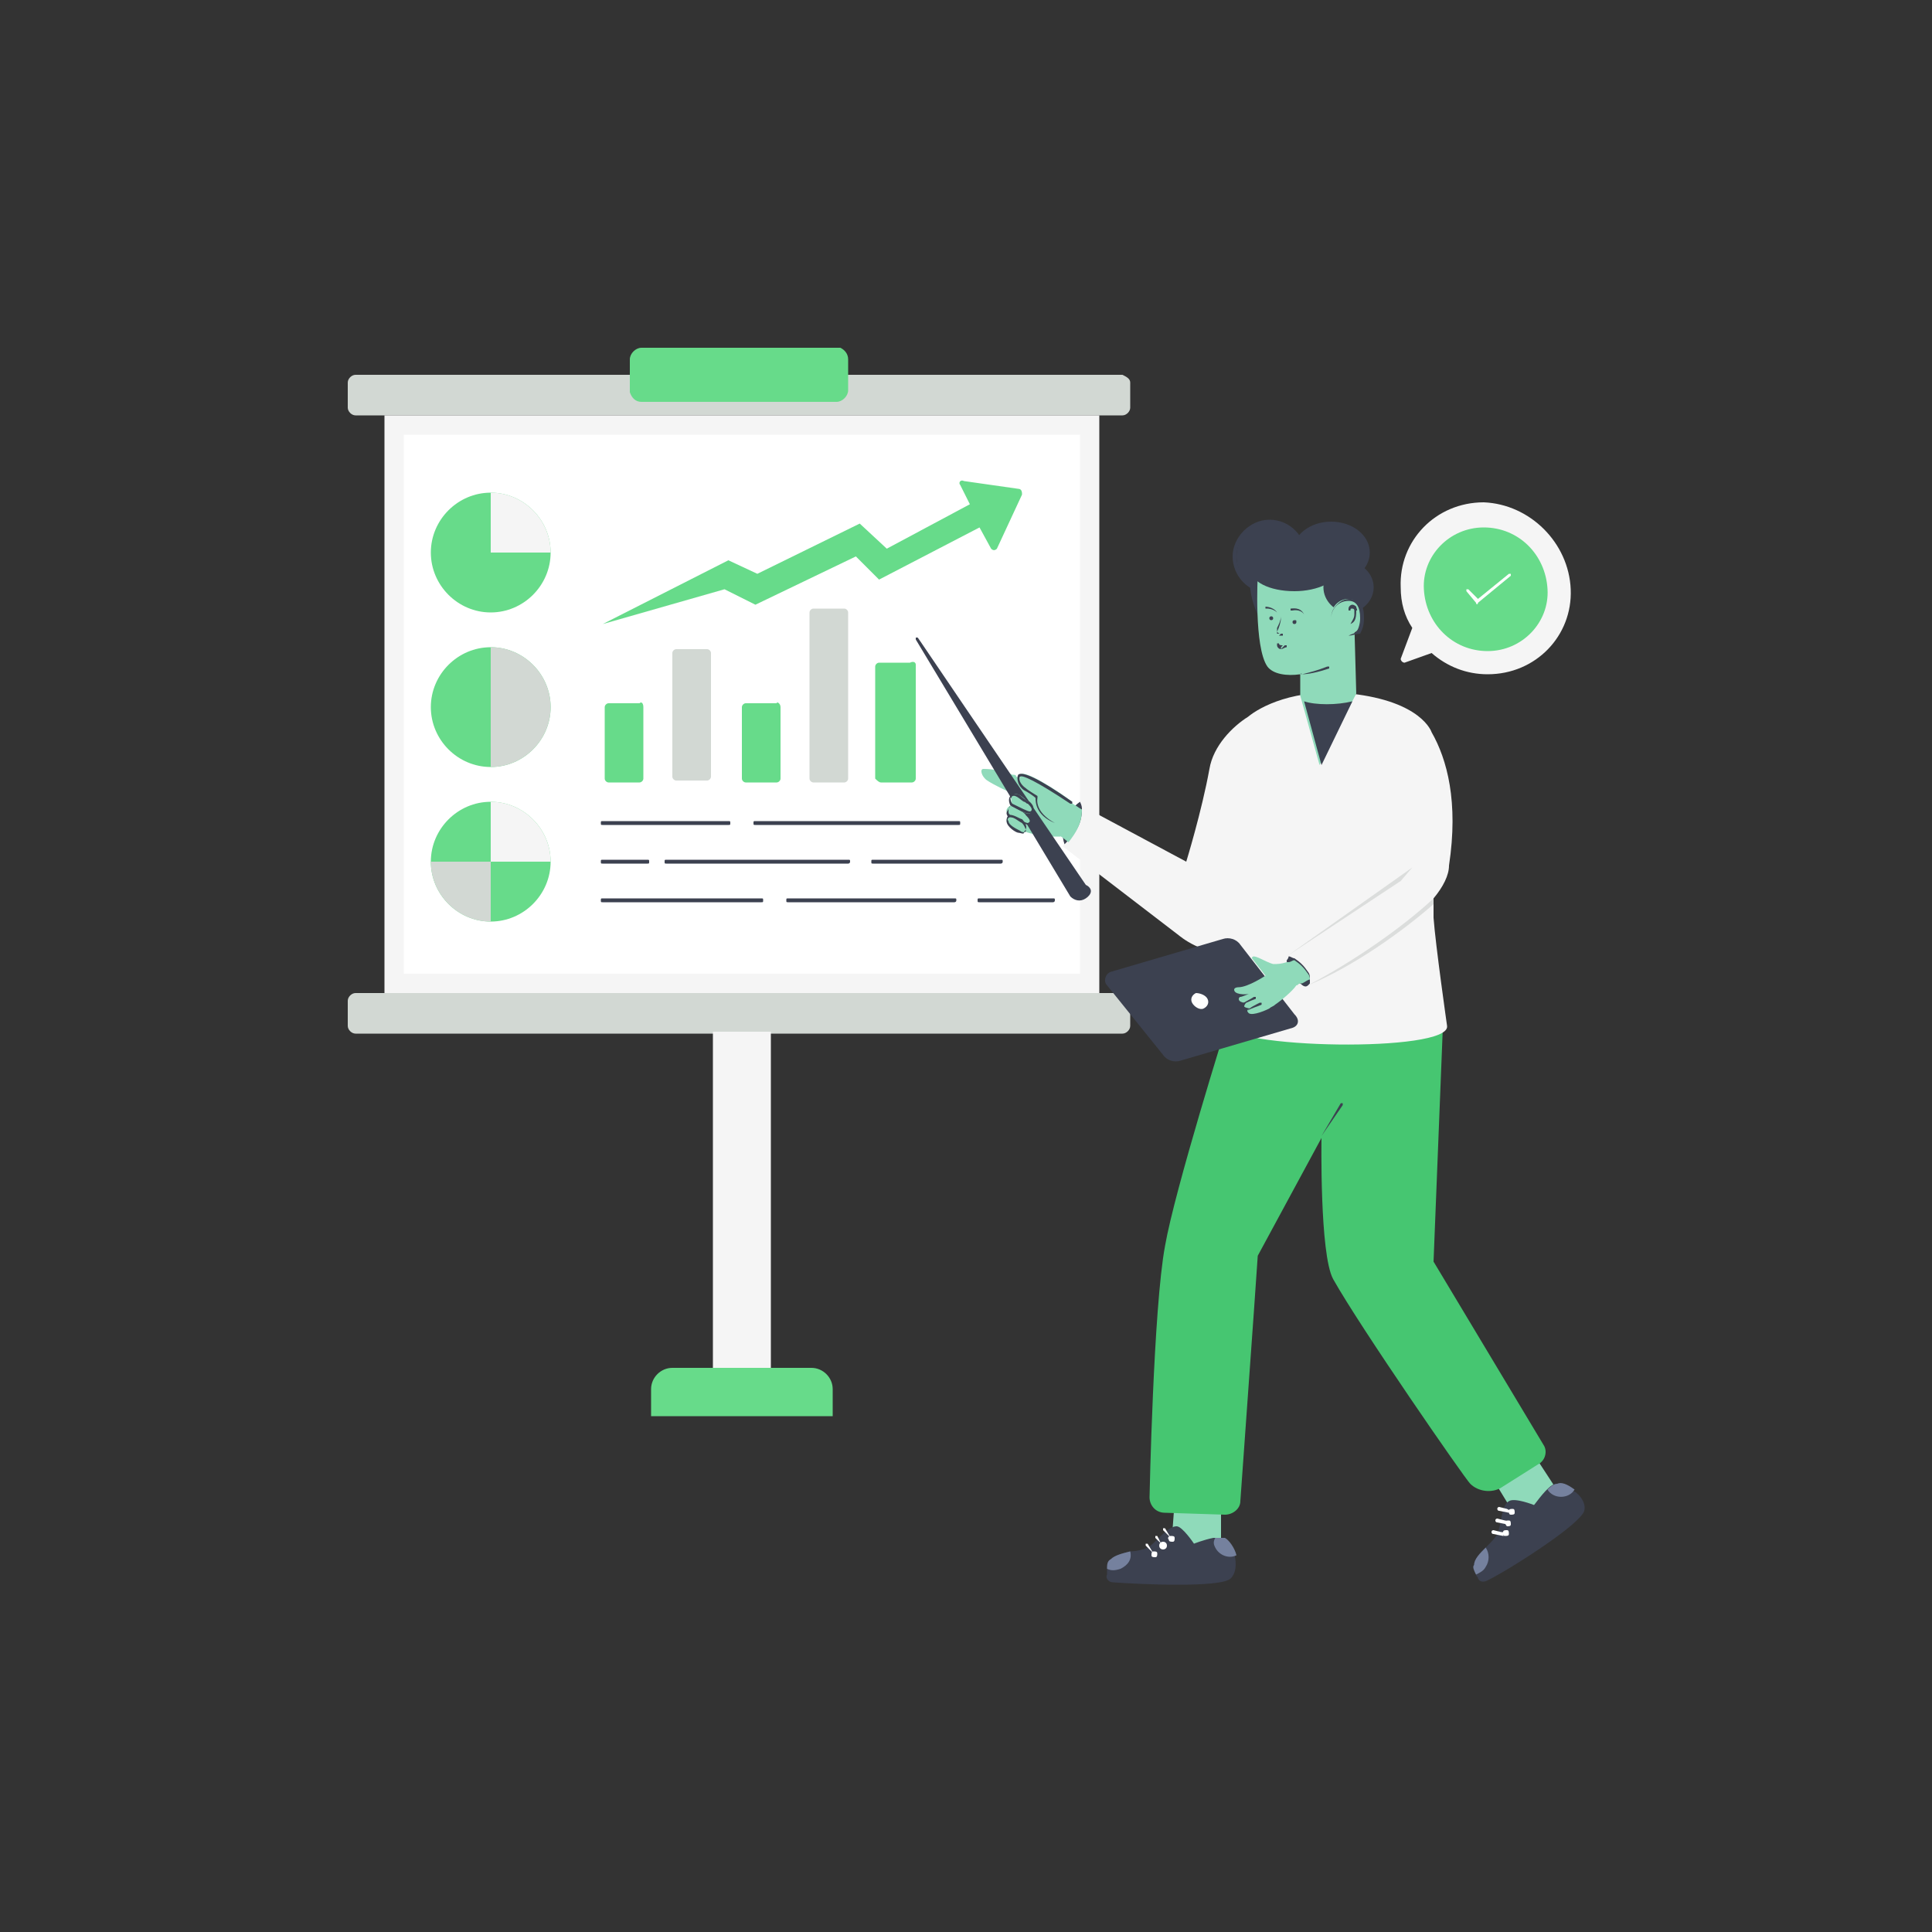 <?xml version="1.0" encoding="utf-8"?>
<svg xmlns="http://www.w3.org/2000/svg" id="Layer_1" style="enable-background:new 0 0 100 100" version="1.1" viewBox="0 0 100 100" x="0" y="0">
  <rect x="0" y="0" width="100" height="100" fill="#333333" stroke="none"/>
  <style>.st2{fill:#f5f5f5}.st3{fill:#fff}.st5{fill:#3c4150}.st6{fill:#8fdaba}.st7{fill:#75819e}.st8{fill:#67db8a}.st9{fill:#c2c6c3}.st16{opacity:.5}.st37{fill:#d2d8d3}</style>
  <g id="Business_Training">
    <path class="st37" d="M58.5 19.8v1.3c0 .2-.2.4-.4.4H18.4c-.2 0-.4-.2-.4-.4v-1.3c0-.2.2-.4.4-.4h39.7c.2.1.4.2.4.4zM58.5 51.8v1.3c0 .2-.2.4-.4.4H18.4c-.2 0-.4-.2-.4-.4v-1.3c0-.2.2-.4.4-.4h39.7c.2 0 .4.2.4.4z"/>
    <path class="st2" d="M19.9 21.5h37v29.9h-37z"/>
    <path class="st3" d="M20.9 22.5h35v27.9h-35z"/>
    <path class="st2" d="M36.9 53.4h3v17.4h-3z"/>
    <path class="st8" d="M43.9 18.6v1.6c0 .3-.3.6-.6.6H33.2c-.3 0-.5-.2-.6-.5V18.6c0-.3.3-.6.6-.6H43.5c.2.1.4.3.4.6zM43.1 73.3v-1.4c0-.6-.5-1.1-1.1-1.1h-7.2c-.6 0-1.1.5-1.1 1.1v1.4h9.4zM47.4 34.4v5.9c0 .1-.1.2-.2.2h-1.6c-.1 0-.2-.1-.3-.2v-5.8c0-.1.1-.2.2-.2h1.6c.2-.1.3 0 .3.1z"/>
    <path class="st37" d="M36.8 33.8v6.4c0 .1-.1.2-.2.2H35c-.1 0-.2-.1-.2-.2v-6.4c0-.1.1-.2.2-.2h1.6c.1 0 .2.1.2.2z"/>
    <path class="st8" d="M40.4 36.6v3.7c0 .1-.1.2-.2.2h-1.6c-.1 0-.2-.1-.2-.2v-3.7c0-.1.1-.2.2-.2h1.6c0-.1.2 0 .2.2zM33.3 36.6v3.7c0 .1-.1.2-.2.2h-1.6c-.1 0-.2-.1-.2-.2v-3.7c0-.1.1-.2.2-.2h1.6c.1-.1.2 0 .2.2zM52.9 25.6l-1.3 2.8c-.1.1-.2.1-.3 0l-.6-1.1-5.2 2.7-1.2-1.2-5.2 2.5-1.6-.8-6.3 1.8 6.5-3.3 1.5.7 5.3-2.6 1.4 1.3 4.3-2.3-.5-1c-.1-.1 0-.3.2-.2l2.8.4c.2 0 .2.2.2.3z"/>
    <path class="st37" d="M43.9 31.7v8.6c0 .1-.1.2-.2.2h-1.6c-.1 0-.2-.1-.2-.2v-8.6c0-.1.1-.2.2-.2h1.6c.1 0 .2.1.2.2z"/>
    <path class="st8" d="M28.5 28.6c0 1.7-1.4 3.1-3.1 3.1-1.7 0-3.1-1.4-3.1-3.1 0-1.7 1.4-3.1 3.1-3.1 1.7 0 3.1 1.4 3.1 3.1z"/>
    <path class="st2" d="M28.5 28.6h-3.1v-3.1c1.7 0 3.1 1.4 3.1 3.1z"/>
    <path class="st8" d="M28.5 36.6c0 1.7-1.4 3.1-3.1 3.1s-3.1-1.4-3.1-3.1c0-1.7 1.4-3.1 3.1-3.1s3.1 1.4 3.1 3.1z"/>
    <path class="st37" d="M28.5 36.6c0 1.7-1.4 3.1-3.1 3.1v-6.2c1.7 0 3.1 1.4 3.1 3.1z"/>
    <path class="st8" d="M28.5 44.6c0 1.7-1.4 3.1-3.1 3.1-1.7 0-3.1-1.4-3.1-3.1 0-1.7 1.4-3.1 3.1-3.1 1.7 0 3.1 1.4 3.1 3.1z"/>
    <path class="st2" d="M28.5 44.6h-3.1v-3.1c1.7 0 3.1 1.4 3.1 3.1z"/>
    <path class="st37" d="M22.3 44.6h3.1v3.1c-1.7 0-3.1-1.4-3.1-3.1z"/>
    <path class="st5" d="M49.6 42.7H39.1c-.1 0-.1 0-.1-.1s0-.1.1-.1h10.5c.1 0 .1 0 .1.1s0 .1-.1.1zM37.7 42.7h-6.5c-.1 0-.1 0-.1-.1s0-.1.1-.1h6.5c.1 0 .1 0 .1.1s0 .1-.1.1zM51.8 44.7h-6.6c-.1 0-.1 0-.1-.1s0-.1.1-.1h6.6c.1 0 .1 0 .1.1s-.1.1-.1.1zM43.9 44.7h-9.4c-.1 0-.1 0-.1-.1s0-.1.1-.1h9.4c.1 0 .1 0 .1.1s-.1.1-.1.1zM33.5 44.7h-2.3c-.1 0-.1 0-.1-.1s0-.1.1-.1h2.3c.1 0 .1 0 .1.1s0 .1-.1.1zM54.5 46.7h-3.8c-.1 0-.1 0-.1-.1s0-.1.1-.1h3.8c.1 0 .1 0 .1.1s-.1.1-.1.1zM49.4 46.7h-8.6c-.1 0-.1 0-.1-.1s0-.1.1-.1h8.6c.1 0 .1 0 .1.1s-.1.1-.1.1zM39.4 46.7h-8.2c-.1 0-.1 0-.1-.1s0-.1.1-.1h8.2c.1 0 .1 0 .1.1s0 .1-.1.1z"/>
    <path class="st6" d="m79.4 75.3 1.5 2.3-2.2 1.3-1.4-2.3z"/>
    <path class="st5" d="M82 78.2c-.2.7-3.8 3-5 3.6-.2.1-.4.1-.5-.1 0-.1-.1-.1-.1-.2-.1-.2-.2-.4-.1-.5 0-.3.3-.6.6-.9.3-.3.5-.5.6-.7.2-.4.2-1.5.6-1.7.3-.2 1.3.2 1.3.2.1-.1.7-1 1.1-1.1.2 0 .6.1.9.4h.1c.3.2.6.6.5 1z"/>
    <path class="st3" d="M77.7 78.2h.4M78.1 78.3l-.5-.1c-.1 0-.1-.1-.1-.1 0-.1.1-.1.1-.1l.4.1c.2.1.2.1.1.2.1 0 0 0 0 0z"/>
    <path class="st3" d="M78.2 78.4c.1 0 .2 0 .2-.1s0-.2-.1-.2-.2 0-.2.1 0 .2.1.2zM77.5 78.7l.5.1M78 78.9c-.1 0-.1 0 0 0l-.5-.1c-.1 0-.1-.1-.1-.1 0-.1.1-.1.1-.1l.4.1c.1 0 .2.1.1.2z"/>
    <path class="st3" d="M78 79c.1 0 .2 0 .2-.1s0-.2-.1-.2-.2 0-.2.1c0 0 0 .1.1.2zM77.4 79.3l.4.1M77.8 79.5l-.5-.1c-.1 0-.1-.1-.1-.1 0-.1.1-.1.1-.1l.4.1c.2 0 .2 0 .1.2.1-.1.1 0 0 0z"/>
    <path class="st3" d="M77.9 79.5c.1 0 .2 0 .2-.1s0-.2-.1-.2-.2 0-.2.1 0 .2.1.2z"/>
    <path class="st7" d="M76.4 81.5c.2-.1.4-.2.5-.4.2-.3.2-.7 0-1-.3.3-.6.6-.6.9-.1.1 0 .3.1.5zM81.5 77.1c-.3.5-1.1.5-1.4 0 .1-.1.3-.3.5-.3.2-.1.5 0 .9.3z"/>
    <path class="st6" d="m60.6 80.4 2.6.2v-2.8l-2.4-.1z"/>
    <path class="st5" d="M57.6 81.9c1.3.1 5.6.3 6.1-.2.3-.3.3-.8.2-1.2-.1-.4-.4-.8-.6-.9h-.5c-.5.1-1 .3-1 .3s-.6-.9-.9-.9c-.5 0-1.1.9-1.5 1.1-.2.1-.6.2-.9.2-.4.1-.8.2-1 .4-.1.1-.2.3-.2.5v.3c-.1.2.1.4.3.4z"/>
    <path class="st3" d="m60.2 79.2.4.4M60.6 79.6l-.4-.4v-.1h.1l.3.5c0-.1.1 0 0 0z"/>
    <path class="st3" d="M60.5 79.7c0 .1.1.1.2.1s.1-.1.1-.2-.1-.1-.2-.1-.2.1-.1.2zM59.8 79.6l.3.3M60.1 79.9l-.3-.3v-.1h.1l.2.4c.1 0 .1 0 0 0z"/>
    <circle class="st3" cx="60.2" cy="80" r=".2"/>
    <path class="st3" d="m59.3 80 .4.3M59.7 80.4l-.4-.4v-.1h.1l.3.5c.1-.1.1 0 0 0z"/>
    <path class="st3" d="M59.6 80.5c0 .1.1.1.2.1s.1-.1.1-.2-.1-.1-.2-.1-.1.1-.1.2z"/>
    <path class="st7" d="M57.3 81.2c.2.1.4.1.7 0 .4-.2.6-.5.5-.9-.4.1-.8.2-1 .4-.2.1-.2.3-.2.5zM62.9 80.1c.2.4.7.6 1.1.4-.1-.4-.4-.8-.6-.9h-.5c-.1.2-.1.3 0 .5z"/>
    <path d="M59.5 77.5c0 .4.3.8.8.8l3.1.1c.4 0 .8-.3.8-.7 1.4-19.5.7-10.1.9-12.7l3.3-6.1s-.1 6 .6 7.3c1.4 2.5 6.8 10.3 7.1 10.6.4.4 1.1.5 1.6.2l1.9-1.2c.4-.2.5-.7.3-1l-5.7-9.5.5-12.6c-16.5.5-8.7.3-10.8.3h-.4s-2.7 8.6-3.2 11.5c-.6 3.2-.8 13-.8 13z" style="fill:#46c671"/>
    <path class="st2" d="M74.2 46.5v1c.1 1.4.7 5.6.7 5.6.2 1.4-11.4 1.2-11.6-.1l.3-3.9c-1.2.5-2.6-.7-2.6-.7l-6-4.6c.5-.7 1.1-1.5.8-2.2l5.6 3s.8-2.6 1.2-4.8c.2-1.2 1.2-2.2 2-2.7.6-.5 2.4-1.5 5.3-1.2 3.7.4 4.2 2 4.2 2 .8 1.4 1.4 3.6.9 6.9 0 .5-.3 1.1-.8 1.7z"/>
    <path class="st5" d="M66.9 30.5c0 .9-.8 2.1-1.6 1.6-.1 0-.6-1-.6-1.9 0-.9.5-1.4 1.4-1.4.9 0 .8.8.8 1.7z"/>
    <path class="st5" d="M67.6 28.8c0 1-.8 1.8-1.8 1.8s-1.8-.8-1.8-1.8.8-1.8 1.8-1.8c.9 0 1.8.8 1.8 1.8z"/>
    <path class="st5" d="M65.7 30.7c-1.1 0-1.9-.9-1.9-1.9s.9-1.9 1.9-1.9c1.1 0 1.9.9 1.9 1.9s-.8 1.9-1.9 1.9zm0-3.6c-.9 0-1.7.8-1.7 1.7 0 .9.8 1.7 1.7 1.7.9 0 1.7-.8 1.7-1.7.1-.9-.7-1.7-1.7-1.7z"/>
    <path class="st6" d="m70.2 35.9-1.9 3.7-1-3.6v-1.1c-.7.1-1.4 0-1.7-.4-.7-1-.5-4.7-.5-4.7 1.7-2.8 4.7-.2 4.7-.2s.2 1.4.2 2.6l.1.1.1 3.6z"/>
    <path class="st5" d="m70 36.3-1.6 3.3-.9-3.3c.6.2 1.7.2 2.5 0zM71.1 30.4c0 .7-.6 1.3-1.3 1.3-.7 0-1.3-.6-1.3-1.3 0-.7.6-1.3 1.3-1.3.7 0 1.3.6 1.3 1.3z"/>
    <path class="st5" d="M70.9 28.6c0 .9-.9 1.6-2 1.6s-2-.7-2-1.6.9-1.6 2-1.6 2 .7 2 1.6zM67.1 32.2c0 .1-.1.1-.1.1-.1 0-.1-.1-.1-.1 0-.1.1-.1.1-.1.1 0 .1 0 .1.1z"/>
    <path class="st6" d="M68.9 31.9c0-.5.4-.9.9-.9s.7.4.7.9-.2.9-.7.9"/>
    <path class="st5" d="M69.8 32.9c0-.1 0-.1 0 0 0-.1 0-.1 0 0 .2-.1.3-.1.4-.2.1-.1.2-.4.2-.7 0-.6-.2-.9-.6-.9-.5 0-.9.4-.9.9 0-.3.1-.5.3-.7s.4-.3.7-.3c.5 0 .7.3.7 1 0 .4-.1.6-.2.8-.2 0-.4.1-.6.1z"/>
    <path class="st6" d="M69.8 31.6c0-.1.1-.1.2-.1s.1.1.2.1v.2c0 .2-.1.3-.3.4"/>
    <path class="st5" d="M69.9 32.3s-.1 0 0 0c-.1 0-.1 0 0 0 .1-.2.2-.3.2-.5v-.2c0-.1-.1-.1-.1-.1-.1 0-.1 0-.1.1h-.1v-.1c0-.1.1-.2.2-.2s.2.1.2.1c0 .1.1.2 0 .2 0 .5-.1.6-.3.7zM66.3 33.6c-.1 0-.2-.1-.2-.2v-.1h.1c0 .1.1.1.2.1-.1.1-.1.1-.1.2l.2-.2h.1v.1c-.1 0-.2.1-.3.1zM65.9 32c0 .1-.1.1-.1.1-.1 0-.1-.1-.1-.1 0-.1.1-.1.1-.1.1 0 .1.1.1.1zM66.3 32.8c-.1 0-.1 0-.2-.1v-.2c.1-.2.2-.4.2-.6v.1c0 .2-.1.5-.2.7v.1H66.4v.1h-.2l.1-.1zM69.3 29.4c0 .7-1.1 1.2-2.3 1.2-1.3 0-2.3-.5-2.3-1.2s1-1.2 2.3-1.2c1.3 0 2.3.6 2.3 1.2zM66.1 31.7c-.2-.2-.5-.2-.5-.2h-.1v-.1s.4 0 .6.3c0-.1 0 0 0 0zM67.5 31.8c-.2-.3-.6-.2-.6-.2h-.1v-.1c.1 0 .5-.1.7.3.1 0 .1 0 0 0z"/>
    <path class="st6" d="M67.4 34.9c.4 0 .9-.1 1.3-.3"/>
    <path class="st5" d="M67.4 34.9c-.1 0-.1 0 0 0-.1 0-.1-.1 0 0 .4-.1.8-.2 1.3-.4h.1v.1c-.6.2-1.1.3-1.4.3zM67.8 50.9v-.3c0-.2-.1-.3-.1-.3-.2-.3-.4-.5-.7-.7-.1 0-.2-.1-.3-.1 0 0 0 .1-.1.2 0 .2 0 .6.4 1 .1.1.2.2.3.2.3.3.4.1.5 0zM66.9 53.2l-5.8 1.7c-.3.1-.7 0-.9-.3L57.3 51c-.2-.2-.1-.6.2-.7l5.8-1.7c.3-.1.7 0 .9.3l2.8 3.6c.3.3.2.6-.1.7z"/>
    <path class="st3" d="M62.5 51.7c.1.2 0 .4-.2.5-.2.1-.5-.1-.6-.3-.1-.2 0-.4.2-.5.2 0 .5.1.6.3z"/>
    <path class="st6" d="M64.6 52.4c.1.2.7 0 1.1-.2.1-.1.2-.1.3-.2.3-.2.9-.7 1.1-1 .1 0 .1-.1.2-.1h.1c.2-.1.3-.2.4-.2 0-.2-.1-.3-.1-.3-.2-.3-.4-.5-.7-.7-.1 0-.2.1-.3.1h-.1c-.3.1-.5.1-.7.1-.4-.1-1.1-.6-1.1-.3l.7.9s-.9.6-1.4.6c0 0-.3 0-.2.2.1.2.7.2.9.1-.1 0-.5.2-.6.2-.1 0-.2.3.3.3 0 0-.1.1-.1.2.1.1.4.1.4.1-.2 0-.3.1-.2.2z"/>
    <path class="st6" d="M64.3 51.9s.4-.1.6-.3"/>
    <path class="st5" d="M64.3 52s-.1 0 0 0c-.1-.1-.1-.1 0 0 0-.1.3-.2.6-.4h.1v.1c-.3.1-.7.3-.7.3z"/>
    <path class="st6" d="m64.6 52.2.6-.3"/>
    <path class="st5" d="M64.6 52.3s0-.1 0 0c0-.1 0-.1 0 0 0-.1.4-.3.6-.4h.1v.1c-.2.1-.6.2-.7.3 0-.1 0 0 0 0z"/>
    <g class="st16">
      <path class="st9" d="M67.7 51c2.4-1 4.9-2.8 6.5-4.2v-.3C72.6 48 70 49.8 67.7 51z"/>
    </g>
    <path class="st2" d="M81.3 30.5c.1 2.4-1.8 4.4-4.3 4.4-1.1 0-2.1-.4-2.9-1.1l-1.4.5c-.1 0-.2-.1-.2-.2l.6-1.6c-.4-.6-.6-1.3-.6-2.1-.1-2.4 1.8-4.4 4.3-4.4 2.4.1 4.4 2.1 4.5 4.5z"/>
    <path class="st8" d="M80.1 30.5c.1 1.7-1.3 3.2-3.1 3.2s-3.2-1.4-3.3-3.2c-.1-1.7 1.3-3.2 3.1-3.2s3.2 1.4 3.3 3.2z"/>
    <path class="st3" d="m76.4 31.2-.5-.6v-.1h.1l.5.5 1.6-1.3h.1v.1l-1.7 1.4c0 .1-.1.1-.1 0z"/>
    <path class="st5" d="M56 41.9c0 .8-.4 1.3-.9 1.8-.3-.9.1-1.7.8-2.2.1.2.1.3.1.4z"/>
    <path class="st6" d="M56 41.9c0 .7-.3 1.2-.7 1.7-.1-.1-.5-.4-.4-.3h-.4c-.3 0-.6 0-.9-.1-.4-.1-.8-.2-1-.4-.3-.2-.3-.4-.1-.6-.1-.1-.1-.2-.1-.2 0-.1 0-.1.1-.1l.1-.1c-.2-.3.1-.5.2-.6l-.5-.2c-.1 0-.9-.4-1.2-.6-.3-.2-.4-.6-.2-.6.5 0 1 .1 1.5.3.1 0 .2 0 .2.1 1 .3 1.9.8 2.7 1.3.3.1.5.3.7.4z"/>
    <path class="st5" d="M56.2 46.5c-.3.2-.6.1-.8-.1l-8-13.3V33h.1c.9 1.3-3.2-4.7 8.7 12.8.4.2.3.5 0 .7z"/>
    <path class="st6" d="M53.2 42.6c-.2.1-1-.4-1-.4-.2-.2-.1-.4.1-.5 0 0 .7.3.9.4.1.1.3.4 0 .5z"/>
    <path class="st5" d="M52.2 42.3c-.1-.1-.1-.2-.1-.2 0-.1.1-.2.2-.4h.1s.7.3.9.4c.1.1.2.2.2.4 0 .1 0 .1-.2.2-.2 0-.9-.3-1.1-.4zm.1-.6c-.1.1-.1.2-.1.3 0 .1 0 .1.1.2.4.2.8.4.9.4.1 0 .1-.1.1-.1 0-.1-.1-.2-.2-.3-.1-.2-.6-.4-.8-.5z"/>
    <path class="st6" d="M53 43.1c-.1 0-.2 0-.3-.1 0 0-.9-.4-.5-.7.1-.1.7.2.7.2s.4.5.1.6z"/>
    <path class="st5" d="M52.7 43.1c-.1 0-.6-.3-.6-.6 0-.1 0-.2.1-.3.2-.1.6.2.7.2 0 0 .3.3.2.5 0 .1-.1.1-.1.2s-.2 0-.3 0zm.3 0zm-.7-.8c-.1 0-.2.1-.1.2 0 .2.4.4.6.5.1.1.3.1.3 0s-.1-.3-.2-.4c-.2-.1-.4-.3-.6-.3z"/>
    <path class="st6" d="M53.3 42.1c-.2.1-.9-.4-.9-.4-.1-.3-.1-.6.2-.6.2 0 .5.3.7.5 0 .1.3.3 0 .5z"/>
    <path class="st5" d="M52.3 41.7c-.1-.2-.1-.4 0-.5 0-.1.1-.1.3-.1.2 0 .3.2.5.3.1.1.1.1.2.1.1.1.2.2.2.4 0 .1 0 .1-.2.2s-1.1-.5-1-.4zm.1-.1c.4.2.8.4.9.4.1 0 .1-.1.1-.1 0-.1-.1-.2-.2-.3-.1 0-.1-.1-.2-.1-.2-.1-.5-.5-.7-.2 0 0 0 .2.1.3z"/>
    <g class="st16">
      <path class="st9" d="m72.5 45.6-5.9 3.9 6.5-4.6z"/>
    </g>
    <path class="st6" d="M54.6 42.5c-1.1-.5-.9-1.3-.9-1.3s-.4-.3-.6-.4c-.3-.2-.3-.6-.3-.7.2-.3 1.9.8 2.7 1.4"/>
    <path class="st5" d="M54.6 42.6c-.1 0-.1 0 0 0-1-.4-1-1.1-1-1.3-.1-.1-.4-.3-.6-.4-.3-.2-.4-.6-.3-.8.2-.2 1.1.2 2.8 1.4v.1h-.1c-1.8-1.2-2.5-1.5-2.6-1.4-.1.1 0 .4.3.6.1.1.6.4.6.4v.1s-.2.7.9 1.3c0-.1 0-.1 0 0z"/>
    <path class="st6" d="m68.4 58.8 1.1-1.7"/>
    <path class="st5" d="m68.4 58.8 1-1.7h.1v.1l-1.1 1.6c.1 0 .1 0 0 0z"/>
  </g>
</svg>